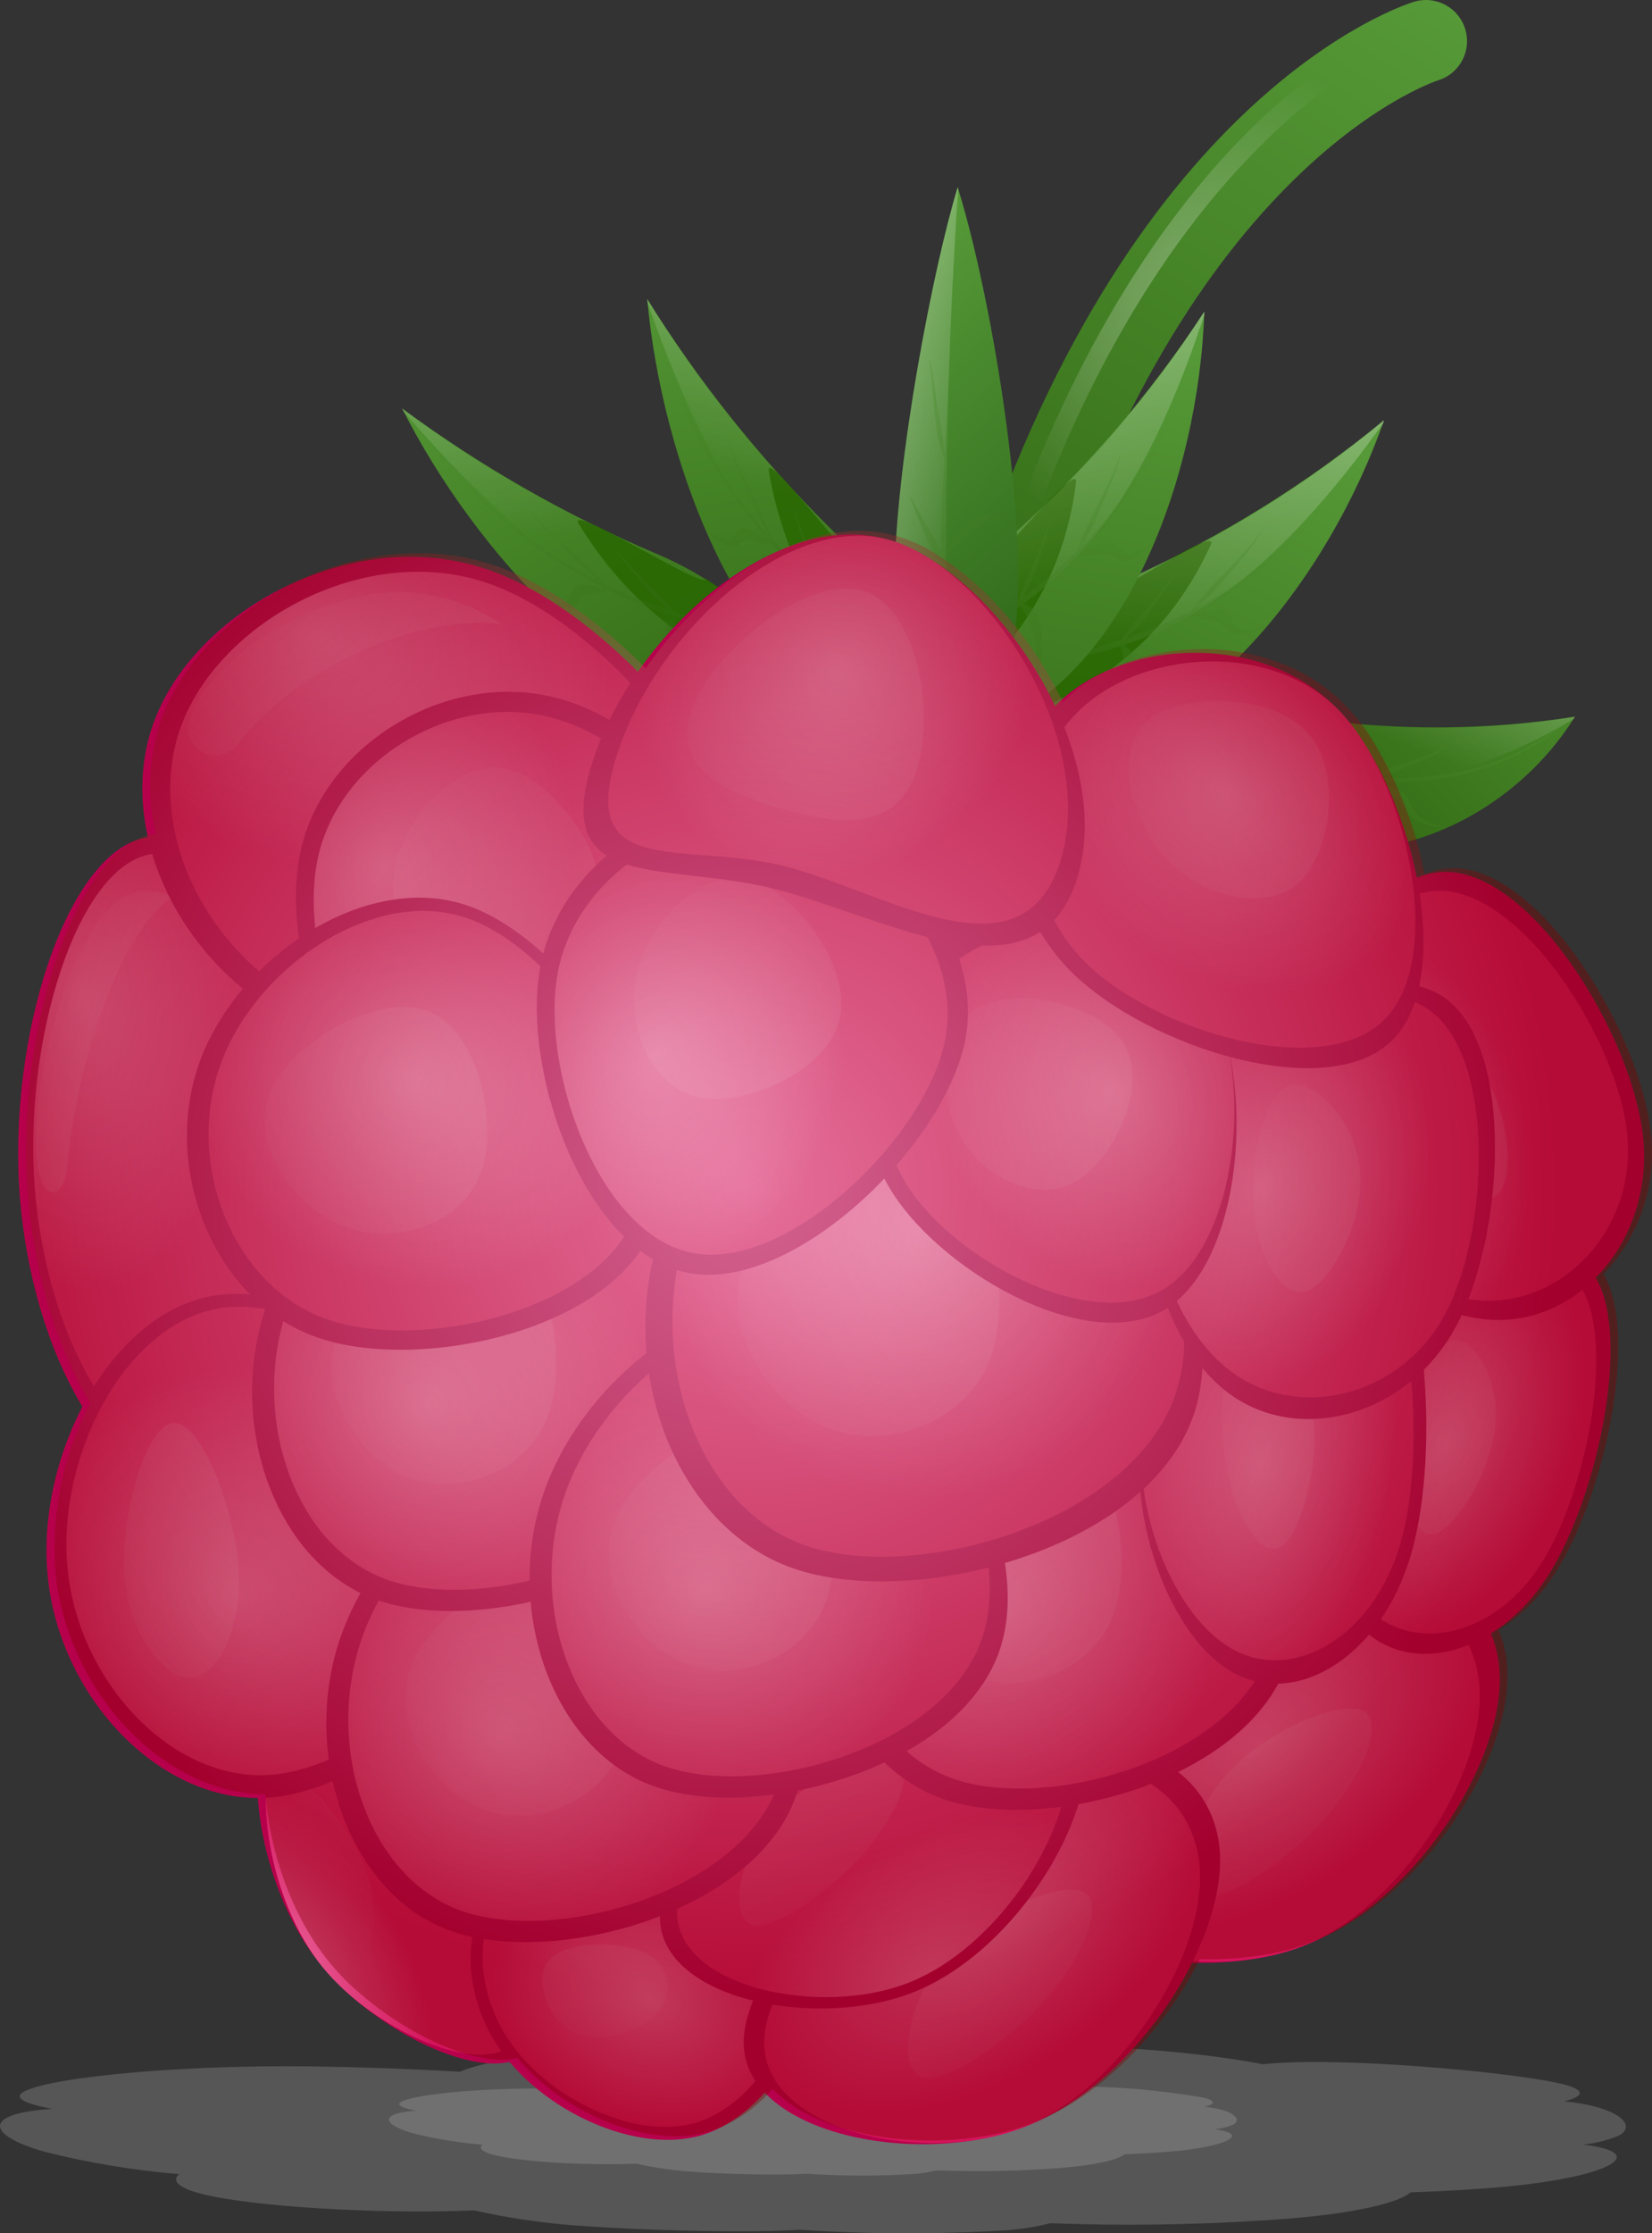 <?xml version="1.0" encoding="UTF-8"?>
<svg id="Layer_2" data-name="Layer 2" xmlns="http://www.w3.org/2000/svg" width="745.5" height="1007.44" xmlns:xlink="http://www.w3.org/1999/xlink" viewBox="0 0 745.5 1007.44">
  <rect x="0" y="0" width="745.5" height="1007.44" fill="#333333" stroke="none"/>
  <defs>
    <style>
      .cls-1 {
        fill: url(#linear-gradient-2);
      }

      .cls-2 {
        fill: url(#linear-gradient-28);
      }

      .cls-2, .cls-3, .cls-4, .cls-5, .cls-6, .cls-7, .cls-8, .cls-9, .cls-10, .cls-11, .cls-12, .cls-13, .cls-14, .cls-15, .cls-16, .cls-17, .cls-18, .cls-19, .cls-20, .cls-21, .cls-22, .cls-23, .cls-24, .cls-25, .cls-26, .cls-27, .cls-28, .cls-29, .cls-30, .cls-31, .cls-32, .cls-33, .cls-34, .cls-35, .cls-36, .cls-37, .cls-38, .cls-39, .cls-40 {
        isolation: isolate;
      }

      .cls-2, .cls-4, .cls-5, .cls-7, .cls-8, .cls-9, .cls-10, .cls-12, .cls-15, .cls-17, .cls-18, .cls-19, .cls-23, .cls-24, .cls-27, .cls-28, .cls-29, .cls-31, .cls-32, .cls-34, .cls-35, .cls-36, .cls-37 {
        opacity: .11;
      }

      .cls-41 {
        fill: url(#radial-gradient-7);
      }

      .cls-42 {
        fill: url(#radial-gradient-10);
      }

      .cls-3 {
        fill: url(#linear-gradient-18);
      }

      .cls-3, .cls-11, .cls-16, .cls-20, .cls-26, .cls-40 {
        opacity: .41;
      }

      .cls-4 {
        fill: url(#linear-gradient-21);
      }

      .cls-43 {
        fill: url(#linear-gradient-17);
      }

      .cls-5 {
        fill: url(#linear-gradient-42);
      }

      .cls-6 {
        fill: url(#radial-gradient-25);
        opacity: .39;
      }

      .cls-7 {
        fill: url(#linear-gradient-29);
      }

      .cls-8 {
        fill: url(#linear-gradient-30);
      }

      .cls-9 {
        fill: url(#linear-gradient-40);
      }

      .cls-10 {
        fill: url(#linear-gradient-39);
      }

      .cls-44 {
        fill: url(#radial-gradient-16);
      }

      .cls-45 {
        fill: url(#radial-gradient-20);
      }

      .cls-46 {
        fill: url(#linear-gradient-14);
      }

      .cls-47 {
        fill: url(#radial-gradient-21);
      }

      .cls-48 {
        fill: url(#radial-gradient-8);
      }

      .cls-49 {
        fill: url(#radial-gradient-5);
      }

      .cls-50 {
        fill: url(#radial-gradient-4);
      }

      .cls-11 {
        fill: url(#linear-gradient-6);
      }

      .cls-12 {
        fill: url(#linear-gradient-36);
      }

      .cls-13 {
        fill: url(#linear-gradient-10);
      }

      .cls-13, .cls-14, .cls-51, .cls-22, .cls-25, .cls-30, .cls-33, .cls-38 {
        opacity: .33;
      }

      .cls-14, .cls-21 {
        fill: #286600;
      }

      .cls-15 {
        fill: url(#linear-gradient-27);
      }

      .cls-52 {
        fill: url(#linear-gradient-11);
      }

      .cls-16 {
        fill: url(#linear-gradient-15);
      }

      .cls-53 {
        fill: url(#radial-gradient-22);
      }

      .cls-54 {
        fill: url(#radial-gradient-6);
      }

      .cls-55 {
        fill: url(#radial-gradient-19);
      }

      .cls-56 {
        fill: url(#radial-gradient-12);
      }

      .cls-17 {
        fill: url(#linear-gradient-38);
      }

      .cls-57 {
        fill: url(#radial-gradient);
      }

      .cls-18 {
        fill: url(#linear-gradient-25);
      }

      .cls-19 {
        fill: url(#linear-gradient-31);
      }

      .cls-58 {
        fill: url(#radial-gradient-13);
      }

      .cls-20 {
        fill: url(#linear-gradient-12);
      }

      .cls-21 {
        opacity: .84;
      }

      .cls-22 {
        fill: url(#linear-gradient-16);
      }

      .cls-23 {
        fill: url(#linear-gradient-20);
      }

      .cls-24 {
        fill: url(#linear-gradient-22);
      }

      .cls-25 {
        fill: url(#linear-gradient-13);
      }

      .cls-26 {
        fill: url(#linear-gradient-3);
      }

      .cls-59 {
        fill: url(#linear-gradient-5);
      }

      .cls-60 {
        fill: url(#radial-gradient-24);
      }

      .cls-61 {
        fill: url(#radial-gradient-15);
      }

      .cls-27 {
        fill: url(#linear-gradient-23);
      }

      .cls-28 {
        fill: url(#linear-gradient-41);
      }

      .cls-62 {
        fill: url(#radial-gradient-2);
      }

      .cls-29 {
        fill: url(#linear-gradient-33);
      }

      .cls-30 {
        fill: url(#linear-gradient-19);
      }

      .cls-63 {
        fill: url(#radial-gradient-3);
      }

      .cls-31 {
        fill: url(#linear-gradient-35);
      }

      .cls-32 {
        fill: url(#linear-gradient-34);
      }

      .cls-64 {
        fill: #b7004b;
      }

      .cls-65 {
        fill: url(#radial-gradient-17);
      }

      .cls-33 {
        fill: url(#linear-gradient-4);
      }

      .cls-34 {
        fill: url(#linear-gradient-24);
      }

      .cls-66 {
        fill: url(#radial-gradient-14);
      }

      .cls-35 {
        fill: url(#linear-gradient-32);
      }

      .cls-36 {
        fill: url(#linear-gradient-37);
      }

      .cls-67 {
        fill: url(#radial-gradient-23);
      }

      .cls-37 {
        fill: url(#linear-gradient-26);
      }

      .cls-68 {
        fill: none;
        stroke: url(#linear-gradient);
        stroke-linecap: round;
        stroke-linejoin: round;
        stroke-width: 37.07px;
      }

      .cls-69 {
        fill: url(#radial-gradient-11);
      }

      .cls-70 {
        fill: url(#radial-gradient-18);
      }

      .cls-38 {
        fill: url(#linear-gradient-7);
      }

      .cls-71 {
        fill: url(#radial-gradient-9);
      }

      .cls-39 {
        fill: #bababa;
        opacity: .26;
      }

      .cls-72 {
        fill: url(#linear-gradient-8);
      }

      .cls-40 {
        fill: url(#linear-gradient-9);
      }
    </style>
    <linearGradient id="linear-gradient" x1="1973.56" y1="1122.42" x2="2058.2" y2="1467" gradientTransform="translate(-1792.11 693.07) rotate(19.37) scale(1 -1)" gradientUnits="userSpaceOnUse">
      <stop offset="0" stop-color="#346c15"/>
      <stop offset="1" stop-color="#569938"/>
    </linearGradient>
    <linearGradient id="linear-gradient-2" x1="9199.77" y1="7939.17" x2="8998.51" y2="8162.58" gradientTransform="translate(-4449.17 -5248.63) rotate(103.63) scale(.46 -.78)" gradientUnits="userSpaceOnUse">
      <stop offset="0" stop-color="#346c15"/>
      <stop offset=".24" stop-color="#3c771d"/>
      <stop offset="1" stop-color="#569938"/>
    </linearGradient>
    <linearGradient id="linear-gradient-3" x1="9182.62" y1="7961.67" x2="8966.94" y2="8003.84" gradientTransform="translate(-4449.17 -5248.63) rotate(103.63) scale(.46 -.78)" gradientUnits="userSpaceOnUse">
      <stop offset="0" stop-color="#fff" stop-opacity="0"/>
      <stop offset="1" stop-color="#fff"/>
    </linearGradient>
    <linearGradient id="linear-gradient-4" x1="9232.69" y1="7902.25" x2="9079.18" y2="8072.65" gradientTransform="translate(-4449.17 -5248.63) rotate(103.63) scale(.46 -.78)" xlink:href="#linear-gradient"/>
    <linearGradient id="linear-gradient-5" x1="8944.12" y1="5687.38" x2="8720.69" y2="5935.4" gradientTransform="translate(-5631.83 -4105) rotate(85.61) scale(.55 -1)" xlink:href="#linear-gradient"/>
    <linearGradient id="linear-gradient-6" x1="8843.35" y1="5808.12" x2="8538.43" y2="5867.74" gradientTransform="translate(-5631.83 -4105) rotate(85.61) scale(.55 -1)" xlink:href="#linear-gradient-3"/>
    <linearGradient id="linear-gradient-7" x1="8891.53" y1="5742.72" x2="8719.03" y2="5934.21" gradientTransform="translate(-5631.83 -4105) rotate(85.61) scale(.55 -1)" xlink:href="#linear-gradient"/>
    <linearGradient id="linear-gradient-8" x1="8611.87" y1="4315.48" x2="8388.44" y2="4563.5" gradientTransform="translate(5259.8 -2187.37) rotate(106.37) scale(.51 .91) skewX(-15.92)" xlink:href="#linear-gradient"/>
    <linearGradient id="linear-gradient-9" x1="8509.8" y1="4437.86" x2="8204.88" y2="4497.48" gradientTransform="translate(5259.8 -2187.37) rotate(106.37) scale(.51 .91) skewX(-15.92)" xlink:href="#linear-gradient-3"/>
    <linearGradient id="linear-gradient-10" x1="8559.29" y1="4370.82" x2="8386.78" y2="4562.32" gradientTransform="translate(5259.8 -2187.37) rotate(106.37) scale(.51 .91) skewX(-15.92)" xlink:href="#linear-gradient"/>
    <linearGradient id="linear-gradient-11" x1="9835.17" y1="6334.58" x2="9611.75" y2="6582.6" gradientTransform="translate(5730.68 -4308.09) rotate(84.71) scale(.51 .91) skewX(-15.91)" xlink:href="#linear-gradient"/>
    <linearGradient id="linear-gradient-12" x1="9731.11" y1="6455.94" x2="9426.19" y2="6515.56" gradientTransform="translate(5730.68 -4308.09) rotate(84.71) scale(.51 .91) skewX(-15.91)" xlink:href="#linear-gradient-3"/>
    <linearGradient id="linear-gradient-13" x1="9782.59" y1="6389.93" x2="9610.09" y2="6581.42" gradientTransform="translate(5730.68 -4308.09) rotate(84.71) scale(.51 .91) skewX(-15.91)" xlink:href="#linear-gradient"/>
    <linearGradient id="linear-gradient-14" x1="8392.97" y1="4303.66" x2="8169.54" y2="4551.69" gradientTransform="translate(-5311.05 -2324.19) rotate(68.27) scale(.55 -1) skewX(-.01)" xlink:href="#linear-gradient"/>
    <linearGradient id="linear-gradient-15" x1="8290.3" y1="4424.98" x2="7985.37" y2="4484.6" gradientTransform="translate(-5311.05 -2324.19) rotate(68.27) scale(.55 -1) skewX(-.01)" xlink:href="#linear-gradient-3"/>
    <linearGradient id="linear-gradient-16" x1="8340.39" y1="4359.01" x2="8167.89" y2="4550.5" gradientTransform="translate(-5311.05 -2324.19) rotate(68.27) scale(.55 -1) skewX(-.01)" xlink:href="#linear-gradient"/>
    <linearGradient id="linear-gradient-17" x1="575.42" y1="819.34" x2="435.43" y2="974.75" gradientTransform="translate(-70.96 1114.52) rotate(.52) scale(1 -1)" gradientUnits="userSpaceOnUse">
      <stop offset="0" stop-color="#286015"/>
      <stop offset="1" stop-color="#569938"/>
    </linearGradient>
    <linearGradient id="linear-gradient-18" x1="508.76" y1="912.34" x2="440.85" y2="925.62" gradientTransform="translate(-70.96 1114.52) rotate(.52) scale(1 -1)" xlink:href="#linear-gradient-3"/>
    <linearGradient id="linear-gradient-19" x1="552.48" y1="846.43" x2="434.41" y2="977.49" gradientTransform="translate(-70.96 1114.52) rotate(.52) scale(1 -1)" xlink:href="#linear-gradient"/>
    <radialGradient id="radial-gradient" cx="2021.79" cy="1297.32" fx="2021.79" fy="1297.32" r="116.21" gradientTransform="translate(-1792.11 693.07) rotate(19.37) scale(1 -1)" gradientUnits="userSpaceOnUse">
      <stop offset="0" stop-color="#fff"/>
      <stop offset="1" stop-color="#fff" stop-opacity="0"/>
    </radialGradient>
    <radialGradient id="radial-gradient-2" cx="-434.97" cy="854.32" fx="-434.97" fy="854.32" r="125.09" gradientTransform="translate(351.63 1333.17) rotate(-2.85) scale(.62 -1.05)" gradientUnits="userSpaceOnUse">
      <stop offset="0" stop-color="#e85b94"/>
      <stop offset="1" stop-color="#d4145a"/>
    </radialGradient>
    <linearGradient id="linear-gradient-20" x1="-1600.76" y1="937" x2="-1656.47" y2="990.81" gradientTransform="translate(1904.91 796.42) rotate(-20.6) scale(1 -1)" gradientUnits="userSpaceOnUse">
      <stop offset="0" stop-color="#fff"/>
      <stop offset="1" stop-color="#fff" stop-opacity="0"/>
    </linearGradient>
    <radialGradient id="radial-gradient-3" cx="2398.49" cy="10809.44" fx="2398.49" fy="10809.44" r="76.26" gradientTransform="translate(1806.42 -7678.97) rotate(50.85) scale(1.18 .62) skewX(12.18)" xlink:href="#radial-gradient-2"/>
    <linearGradient id="linear-gradient-21" x1="-589.78" y1="10670.35" x2="-678.39" y2="10755.94" gradientTransform="translate(-345.68 -9375.28) rotate(5.61) scale(.52 .94) skewX(18.09)" xlink:href="#linear-gradient-20"/>
    <radialGradient id="radial-gradient-4" cx="-3974.04" cy="-2209.45" fx="-3974.04" fy="-2209.45" r="95.41" gradientTransform="translate(2053.2 -1156.94) rotate(-17.45) scale(.68 -.65) skewX(-15.13)" xlink:href="#radial-gradient-2"/>
    <linearGradient id="linear-gradient-22" x1="-2644.23" y1="9496.91" x2="-2712.74" y2="9563.08" gradientTransform="translate(3706.14 -8390.54) rotate(-144.01) scale(1 -1)" xlink:href="#linear-gradient-20"/>
    <radialGradient id="radial-gradient-5" cx="137.82" cy="11372.88" fx="137.82" fy="11372.88" r="88.35" gradientTransform="translate(443.46 -9068.92) rotate(158.46) scale(1.24 -.81) skewX(13.29)" xlink:href="#radial-gradient-2"/>
    <linearGradient id="linear-gradient-23" x1="-4079.18" y1="9531.32" x2="-4192.47" y2="9640.75" gradientTransform="translate(3150.11 -8764.06) rotate(-150.26) scale(.61 -1)" xlink:href="#linear-gradient-20"/>
    <radialGradient id="radial-gradient-6" cx="248.17" cy="11409.43" fx="248.17" fy="11409.43" r="88.35" gradientTransform="translate(443.46 -9068.92) rotate(158.46) scale(1.24 -.81) skewX(13.29)" xlink:href="#radial-gradient-2"/>
    <linearGradient id="linear-gradient-24" x1="-3965.64" y1="9664.93" x2="-4078.93" y2="9774.37" gradientTransform="translate(3150.11 -8764.06) rotate(-150.26) scale(.61 -1)" xlink:href="#linear-gradient-20"/>
    <radialGradient id="radial-gradient-7" cx="-335.66" cy="739.48" fx="-335.66" fy="739.48" r="95.41" gradientTransform="translate(549.42 1469.11) rotate(-5.93) scale(1.08 -1.07)" xlink:href="#radial-gradient-2"/>
    <linearGradient id="linear-gradient-25" x1="-4485.67" y1="6265.3" x2="-4655.6" y2="6429.45" gradientTransform="translate(2969.7 -4090.05) rotate(-94.06) scale(1 -.51)" xlink:href="#linear-gradient-20"/>
    <radialGradient id="radial-gradient-8" cx="262.46" cy="11541.25" fx="262.46" fy="11541.25" r="79.13" gradientTransform="translate(478.23 -8911.18) rotate(158.77) scale(1.24 -.79) skewX(12.91)" xlink:href="#radial-gradient-2"/>
    <linearGradient id="linear-gradient-26" x1="-3804.61" y1="9655.16" x2="-3906.08" y2="9753.18" gradientTransform="translate(3150.11 -8764.06) rotate(-150.26) scale(.61 -1)" xlink:href="#linear-gradient-20"/>
    <radialGradient id="radial-gradient-9" cx="1809.63" cy="920.21" fx="1809.63" fy="920.21" r="95.41" gradientTransform="translate(-1943.99 1062.88) rotate(19.37) scale(1.08 -1.07)" xlink:href="#radial-gradient-2"/>
    <linearGradient id="linear-gradient-27" x1="-4216.64" y1="3475.94" x2="-4386.57" y2="3640.09" gradientTransform="translate(5117.84 -1958.57) rotate(-68.77) scale(1 -1)" xlink:href="#linear-gradient-20"/>
    <radialGradient id="radial-gradient-10" cx="1984.84" cy="1041.02" fx="1984.84" fy="1041.02" r="95.41" gradientTransform="translate(-1943.99 1062.88) rotate(19.37) scale(1.08 -1.07)" xlink:href="#radial-gradient-2"/>
    <linearGradient id="linear-gradient-28" x1="-4080.71" y1="3290.96" x2="-4250.65" y2="3455.1" gradientTransform="translate(5117.84 -1958.57) rotate(-68.77) scale(1 -1)" xlink:href="#linear-gradient-20"/>
    <radialGradient id="radial-gradient-11" cx="1734.55" cy="1041.02" fx="1734.55" fy="1041.02" r="95.41" gradientTransform="translate(-1943.99 1062.88) rotate(19.37) scale(1.08 -1.07)" xlink:href="#radial-gradient-2"/>
    <linearGradient id="linear-gradient-29" x1="-4089.53" y1="3561.27" x2="-4259.47" y2="3725.42" gradientTransform="translate(5117.84 -1958.57) rotate(-68.77) scale(1 -1)" xlink:href="#linear-gradient-20"/>
    <radialGradient id="radial-gradient-12" cx="1869.7" cy="1005.79" fx="1869.7" fy="1005.79" r="95.41" gradientTransform="translate(-1943.99 1062.88) rotate(19.37) scale(1.08 -1.07)" xlink:href="#radial-gradient-2"/>
    <linearGradient id="linear-gradient-30" x1="-4122.62" y1="3414.06" x2="-4292.55" y2="3578.21" gradientTransform="translate(5117.84 -1958.57) rotate(-68.77) scale(1 -1)" xlink:href="#linear-gradient-20"/>
    <radialGradient id="radial-gradient-13" cx="-2418.83" cy="1511.55" fx="-2418.83" fy="1511.55" r="76.26" gradientTransform="translate(2998.24 -909.61) rotate(-57.37) scale(1.19 -.75) skewX(9.42)" xlink:href="#radial-gradient-2"/>
    <linearGradient id="linear-gradient-31" x1="-248.18" y1="355.54" x2="-336.78" y2="441.13" gradientTransform="translate(894.57 1016.63) rotate(-9.21) scale(.61 -1)" xlink:href="#linear-gradient-20"/>
    <radialGradient id="radial-gradient-14" cx="-2885.23" cy="3440.27" fx="-2885.23" fy="3440.27" r="76.26" gradientTransform="translate(4113.26 -1592.56) rotate(-74.01) scale(1.35 -.81) skewX(9.2)" xlink:href="#radial-gradient-2"/>
    <linearGradient id="linear-gradient-32" x1="-2685.34" y1="724.38" x2="-2780.25" y2="816.06" gradientTransform="translate(2405.74 615.31) rotate(-26.03) scale(.61 -1)" xlink:href="#linear-gradient-20"/>
    <radialGradient id="radial-gradient-15" cx="1254.62" cy="1229" fx="1254.62" fy="1229" r="95.41" gradientTransform="translate(-1966.29 913.69) rotate(19.37) scale(1.42 -1.05)" xlink:href="#radial-gradient-2"/>
    <linearGradient id="linear-gradient-33" x1="348.9" y1="707.94" x2="230.87" y2="821.95" gradientTransform="translate(-156.02 1063.66) rotate(1.62) scale(1 -1)" xlink:href="#linear-gradient-20"/>
    <radialGradient id="radial-gradient-16" cx="2037.38" cy="862.36" fx="2037.38" fy="862.36" r="120.42" gradientTransform="translate(-1792.11 693.07) rotate(19.37) scale(1 -1)" xlink:href="#radial-gradient-2"/>
    <linearGradient id="linear-gradient-34" x1="-3978.75" y1="3379.44" x2="-4174.81" y2="3568.82" gradientTransform="translate(5117.84 -1958.57) rotate(-68.77) scale(1 -1)" xlink:href="#linear-gradient-20"/>
    <radialGradient id="radial-gradient-17" cx="6839.51" cy="6828.78" fx="6839.51" fy="6828.78" r="144.53" gradientTransform="translate(-2846.57 -5084.47) rotate(101.24) scale(.71 -.59) skewX(-.87)" xlink:href="#radial-gradient-2"/>
    <linearGradient id="linear-gradient-35" x1="1502.34" y1="672.71" x2="1351.43" y2="818.48" gradientTransform="translate(-1328.72 826.95) rotate(12.35) scale(1 -1)" xlink:href="#linear-gradient-20"/>
    <radialGradient id="radial-gradient-18" cx="1684.5" cy="724.42" fx="1684.5" fy="724.42" r="95.41" gradientTransform="translate(-1762.66 546.81) rotate(19.37) scale(1.08 -.97)" xlink:href="#radial-gradient-2"/>
    <linearGradient id="linear-gradient-36" x1="-4004.58" y1="3633.82" x2="-4165.7" y2="3789.45" gradientTransform="translate(5117.84 -1958.57) rotate(-68.77) scale(1 -1)" xlink:href="#linear-gradient-20"/>
    <radialGradient id="radial-gradient-19" cx="-4605.65" cy="5668.7" fx="-4605.65" fy="5668.7" r="97.34" gradientTransform="translate(4414.1 -3923.78) rotate(-96.15) scale(.99 -.75) skewX(5.64)" xlink:href="#radial-gradient-2"/>
    <linearGradient id="linear-gradient-37" x1="-5248.45" y1="1982.3" x2="-5361.12" y2="2091.13" gradientTransform="translate(4271.64 -707) rotate(-50.75) scale(.61 -1)" xlink:href="#linear-gradient-20"/>
    <radialGradient id="radial-gradient-20" cx="-3526.36" cy="1968.32" fx="-3526.36" fy="1968.32" r="97.34" gradientTransform="translate(3447.76 -1649.85) rotate(-61.32) scale(.99 -.75) skewX(5.65)" xlink:href="#radial-gradient-2"/>
    <linearGradient id="linear-gradient-38" x1="-1204.58" y1="548.3" x2="-1317.25" y2="657.14" gradientTransform="translate(1493.7 909.35) rotate(-15.92) scale(.61 -1)" xlink:href="#linear-gradient-20"/>
    <radialGradient id="radial-gradient-21" cx="7071.1" cy="1286.21" fx="7071.1" fy="1286.21" r="144.53" gradientTransform="translate(-2314.25 -3017.5) rotate(60.14) scale(.63 -.54) skewX(-.64)" xlink:href="#radial-gradient-2"/>
    <linearGradient id="linear-gradient-39" x1="-1610.98" y1="966.18" x2="-1746.73" y2="1097.31" gradientTransform="translate(2440.9 596.74) rotate(-28.61) scale(1 -1)" xlink:href="#linear-gradient-20"/>
    <radialGradient id="radial-gradient-22" cx="6926.39" cy="7060.71" fx="6926.39" fy="7060.71" r="144.53" gradientTransform="translate(-2846.57 -5084.47) rotate(101.24) scale(.71 -.59) skewX(-.87)" xlink:href="#radial-gradient-2"/>
    <linearGradient id="linear-gradient-40" x1="1619.13" y1="647.43" x2="1468.22" y2="793.2" gradientTransform="translate(-1328.72 826.95) rotate(12.35) scale(1 -1)" xlink:href="#linear-gradient-20"/>
    <radialGradient id="radial-gradient-23" cx="5313.37" cy="-386.69" fx="5313.37" fy="-386.69" r="144.53" gradientTransform="translate(-1931.6 -2417.97) rotate(44.96) scale(.7 -.54)" xlink:href="#radial-gradient-2"/>
    <linearGradient id="linear-gradient-41" x1="-2470.26" y1="1673.91" x2="-2616.02" y2="1814.7" gradientTransform="translate(3609.28 -107.07) rotate(-43.17) scale(1 -1)" xlink:href="#linear-gradient-20"/>
    <radialGradient id="radial-gradient-24" cx="2154.23" cy="282.69" fx="2154.23" fy="282.69" r="109.35" gradientTransform="translate(-1393.97 131.06) rotate(13.49) scale(.81 -.87) skewX(4.45)" xlink:href="#radial-gradient-2"/>
    <linearGradient id="linear-gradient-42" x1="-3858.17" y1="3783.63" x2="-4037.22" y2="3956.58" gradientTransform="translate(5258.49 -2267.18) rotate(-72.36) scale(1 -1)" xlink:href="#linear-gradient-20"/>
    <radialGradient id="radial-gradient-25" cx="1957.25" cy="854.12" fx="1957.25" fy="854.12" r="363.87" gradientTransform="translate(-1792.11 693.07) rotate(19.37) scale(1 -1)" gradientUnits="userSpaceOnUse">
      <stop offset="0" stop-color="#fff"/>
      <stop offset="1" stop-color="#840000"/>
    </radialGradient>
  </defs>
  <g id="Layer_1-2" data-name="Layer 1">
    <path class="cls-39" d="M705.85,947.93c9.22-2.28,9.96-5.17-1.01-7.85-19.68-4.81-85.83-11.12-122.86-9.71-4.43,.17-8.47,.45-12.13,.82-10.65-2.11-25.01-4.1-40.07-5.53-6.22-.61-12.6-1.11-18.88-1.46-.22-.01-.44-.02-.66-.03-.23-.01-.46-.03-.68-.04-43.43-2.43-100.97,.38-118.92,4.75-.15,.04-.28,.08-.43,.11-21.19-2.5-48.8-4.4-73.72-5.09-8.31-.25-16.3-.34-23.57-.26-.25,0-.5,0-.75,.01-.26,0-.54,0-.8,0-38.04,.46-70.93,5.43-83.9,10.91-26.7-1.51-55.13-2.46-78.57-2.46-64.44,0-120.01,7.16-120.01,13.55,0,1.99,5.39,3.94,14.74,5.69-31.73,1.94-30.09,11.75-3.52,19.34,19.95,5.02,40.28,8.4,60.79,10.08-3.74,3.04-.2,6.37,10.86,9.1,22.8,5.63,78.85,9.05,122.33,7.27,17.04,3.84,34.38,6.25,51.83,7.2,.19,.01,.39,.03,.58,.04,.18,.01,.36,.03,.54,.04,5.26,.38,11.12,.7,17.28,.98,27.76,1.28,61.09,1.59,76.46,.46,31.05,2.06,62.21,2.14,93.27,.24,6.72-.47,13.38-1.53,19.91-3.18,31.96,1.23,63.95,.81,95.87-1.26,7.13-.43,13.72-.94,19.39-1.52,.2-.02,.38-.04,.58-.06,.21-.02,.43-.04,.63-.06,25.46-2.58,41.74-7,46.06-11.01,8.76-.32,17.33-.74,25.3-1.24,7.13-.43,13.72-.94,19.39-1.52,.2-.02,.38-.04,.58-.06,.21-.02,.43-.04,.63-.06,39.25-3.97,56.72-12.34,42.09-16.77-3.28-.9-6.63-1.54-10.01-1.91,5.37-.56,10.64-1.86,15.65-3.86,9.33-4.62,.31-13.24-24.25-15.65Z"/>
    <path class="cls-39" d="M543.63,950.36c4.81-1.19,5.2-2.69-.53-4.09-21.15-3.67-42.6-5.37-64.07-5.06-2.31,.09-4.42,.24-6.33,.43-5.56-1.1-13.04-2.14-20.9-2.89-3.25-.32-6.57-.58-9.84-.76l-.34-.02-.36-.02c-22.65-1.27-52.66,.2-62.01,2.48-.08,.02-.15,.04-.23,.06-11.05-1.31-25.45-2.3-38.44-2.65-4.33-.13-8.5-.18-12.29-.13h-.39c-.14,0-.28,0-.42,0-19.84,.24-36.99,2.83-43.75,5.69-13.92-.79-28.75-1.28-40.97-1.28-33.6,0-62.58,3.73-62.58,7.07,0,1.04,2.81,2.06,7.69,2.97-16.54,1.01-15.69,6.12-1.84,10.08,10.4,2.62,21.01,4.38,31.7,5.26-1.95,1.58-.11,3.32,5.66,4.75,11.89,2.94,41.12,4.72,63.79,3.79,8.89,2,17.93,3.26,27.03,3.75l.3,.02,.28,.02c2.74,.2,5.8,.37,9.01,.51,14.47,.67,31.86,.83,39.87,.24,16.19,1.07,32.44,1.11,48.64,.13,3.5-.25,6.98-.8,10.38-1.66,16.66,.64,33.35,.42,49.99-.66,3.72-.23,7.15-.49,10.11-.79l.3-.03,.33-.03c13.28-1.34,21.77-3.65,24.02-5.74,4.57-.17,9.04-.39,13.19-.65,3.72-.23,7.15-.49,10.11-.79l.3-.03,.33-.03c20.47-2.07,29.58-6.44,21.95-8.74-1.71-.47-3.46-.8-5.22-1,2.8-.29,5.55-.97,8.16-2.01,4.86-2.41,.16-6.91-12.65-8.16Z"/>
    <path class="cls-68" d="M643.49,18.54s-120.24,36.2-188.84,256.17"/>
    <path class="cls-1" d="M550.4,371.08c-19-9.06-30.18-29.31-12.99-39.4,14.62-8.59,35.2-9.82,54.14-7.44,39.56,5.47,79.7,5.15,119.17-.94-28.47,45.89-92.5,80.12-160.32,47.78Z"/>
    <path class="cls-14" d="M560.7,344.38c7.08-6.33,3.21-16.04,4.03-21.53-9.69,.69-19.07,3.72-27.33,8.83-7.96,4.41-14.57,8.2-10.38,17.7,9.19,.15,26.6,1.32,33.68-5Z"/>
    <path class="cls-26" d="M604.11,350.9c40.16,5.21,74.6-7.9,106.12-26.59,.16-.34,.33-.69,.49-1.02-39.44,6.44-79.64,6.76-119.17,.94-24.11-3.28-41.88-.41-51.73,6.12,19.83,11.11,41.7,18.1,64.29,20.54Z"/>
    <path class="cls-33" d="M585.1,370.95c2.09-2.25,3.79-4.84,5.01-7.65,1.33-2.58,1.74-5.53,1.17-8.37-.81-2.76-2.34-5.25-4.44-7.22,10.06,2.31,20.28,3.84,30.58,4.57,.32,.02,.63,.05,.95,.07,2.31,2.08,4.85,3.89,7.58,5.39,1.46,.86,2.88,1.69,4.09,2.54,1.11,.8,2.03,1.85,2.67,3.06,.63,1.28,1.41,2.48,2.33,3.58,1.16,1.26,2.53,2.31,4.04,3.11,4.13,2.06,8.67,3.17,13.28,3.27l.3-.28c-4.02-.43-7.89-1.79-11.3-3.98-1.22-.83-2.28-1.88-3.13-3.09-.68-1.12-1.21-2.32-1.59-3.58-.45-1.41-1.23-2.7-2.27-3.75-1.38-1.21-2.97-2.15-4.68-2.8-2.94-1.21-6-2.31-9.24-3.35,13.88,.87,27.82-.34,41.35-3.58,16.2-3.99,31.28-11.6,44.12-22.25l-.09-.28c-12.82,10.19-27.76,17.4-43.71,21.1-13.88,3.15-28.16,4.2-42.35,3.1,2.84-.41,5.65-1.04,8.4-1.87,2.83-.93,5.6-2.03,8.3-3.3,2.74-1.17,5.56-2.41,8.3-3.7,2.85-1.15,5.47-2.81,7.71-4.91l-.3-.09c-2.44,1.73-5.14,3.06-8,3.94-2.9,1.06-5.89,2.14-8.84,3.15-2.94,1.01-6.06,1.84-8.82,2.98-2.68,1.04-5.28,2.28-7.77,3.73l-.24-.02c-10.14-.83-20.2-2.37-30.13-4.61,1.66-.39,3.3-.87,4.91-1.45,2.33-.93,4.56-2.07,6.67-3.41,2.14-1.22,4.25-2.53,6.3-3.91,2.03-1.35,4-2.82,5.88-4.38l-.28-.12c-2.32,1.34-4.67,2.64-7.02,3.83-2.34,1.19-4.76,2.35-7.18,3.4s-5.13,1.91-7.29,2.99c-1.55,.74-3.05,1.57-4.49,2.5-2.77-.63-5.52-1.3-8.28-1.99-13.09-3.36-25.97-7.5-38.57-12.41v.17c2.99,1.43,6.03,2.71,9.09,4.02,3.07,1.25,6.19,2.49,9.29,3.65,6.22,2.32,12.62,4.44,19.12,6.3,2.96,.85,5.96,1.63,8.99,2.35,1.4,4.95,1.67,10.16,.78,15.23-.81,2.72-2.03,5.31-3.63,7.66-1.72,2.53-3.59,4.94-5.6,7.24l.5,.17c2.72-2.01,5.24-4.27,7.53-6.75Z"/>
    <path class="cls-59" d="M473.4,339.66c-18.83,.59-30.84-16.49-14.95-38.39,13.5-17.65,31.25-31.6,51.6-40.54,41.15-18.6,79.66-42.54,114.54-71.21-24.52,70.37-83.95,148.02-151.18,150.14Z"/>
    <path class="cls-21" d="M546.33,245.89c5.22-11.42-58.99,33.8-58.54,26.9-10.01,7.28-18.71,16.2-25.73,26.4-7.38,9.83-13.5,18.15-8.88,26.79,8.85-5.24,63.8-15.93,93.15-80.08Z"/>
    <path class="cls-11" d="M523.79,284.5c38.95-17.54,71.25-53.12,100.39-93.49,.13-.49,.28-1,.41-1.48-34.67,28.96-73.23,52.93-114.54,71.21-23.39,10.35-40.3,24.15-49.36,37.59,20.33,2.01,42.3-4.45,63.11-13.82Z"/>
    <path class="cls-38" d="M506.75,319.1c1.85-3.8,3.31-7.79,4.34-11.89,1.1-3.38,1.3-6.99,.6-10.47-.75-2.48-2.44-4.58-4.71-5.83,10.23-3.39,20.16-7.62,29.69-12.65,.31-.16,.61-.32,.92-.48,2.4,1.08,4.99,1.7,7.62,1.84,1.37,.1,2.74,.29,4.09,.56,1.14,.3,2.12,1.01,2.76,2,.65,1.08,1.48,2.03,2.46,2.81,1.21,.79,2.63,1.23,4.08,1.26,4.6-.16,9.08-1.54,12.97-3.99l.27-.5c-3.41,1.8-7.29,2.5-11.11,2-1.22-.26-2.33-.87-3.2-1.76-.76-.98-1.35-2.08-1.75-3.25-.42-1.27-1.28-2.35-2.42-3.04-1.48-.61-3.1-.78-4.68-.51-3.06,.35-6.09,.86-9.1,1.52,14.32-7.81,27.61-17.38,39.54-28.51,16.15-15.22,29.97-32.73,41.04-51.96l-.11-.28c-11.06,18.68-24.78,35.64-40.72,50.37-12.24,11.21-25.86,20.8-40.53,28.54,2.79-2.22,5.45-4.61,7.96-7.13,2.75-2.7,5.2-5.75,7.78-8.74,2.56-2.98,5.2-6.08,7.75-9.2,2.76-3.14,5.14-6.59,7.11-10.27l-.3,.07c-2.15,3.35-4.65,6.47-7.45,9.31-2.72,2.95-5.53,5.96-8.3,8.88-2.76,2.91-5.71,5.71-8.3,8.67-2.56,2.85-4.98,5.83-7.24,8.93l-.23,.12c-9.43,4.83-19.21,8.96-29.26,12.34,1.65-1.49,3.18-3.03,4.63-4.58,2.23-2.51,4.3-5.15,6.2-7.91,1.99-2.69,3.93-5.46,5.82-8.27,2.25-3.38,3.33-5.1,5.38-8.57l-.28,.02c-2.15,2.93-4.33,5.83-6.51,8.6-2.17,2.76-4.43,5.54-6.69,8.2-2.26,2.65-4.82,5.25-6.82,7.78-1.48,1.87-2.94,3.73-4.16,5.56-2.7,.9-5.39,1.73-8.09,2.54-12.39,3.7-25.05,6.43-37.86,8.19v.2c2.98-.09,5.98-.39,9.01-.66,3.03-.34,6.11-.73,9.16-1.2,6.32-.98,12.59-2.28,18.78-3.89,2.9-.75,5.83-1.59,8.79-2.54,.88,2.5,1.43,5.11,1.64,7.75,.39,3.18,.41,6.4,.07,9.58-.64,3.78-1.65,7.5-3.01,11.08-1.39,3.82-3.15,7.8-4.94,11.75l.49-.09c2.5-3.97,4.78-8.08,6.82-12.31Z"/>
    <path class="cls-72" d="M389.85,323.45c15.81,6.69,29.39-5.24,20.33-30.74-7.71-20.52-19.84-39.1-35.51-54.43-31.46-31.14-59.18-65.85-82.6-103.41,6.64,73.28,41.35,164.69,97.79,188.58Z"/>
    <path class="cls-21" d="M346.95,212.68c-2.13-12.3,43.12,50.59,44.12,44.04,7.05,10.1,12.6,21.18,16.47,32.88,4.27,11.53,7.79,21.24,2.15,27.75-6.43-7.74-50.76-35.58-62.74-104.67Z"/>
    <path class="cls-40" d="M358.28,255.85c-29.42-28.97-49.61-72.51-66.17-119.46-.02-.5-.04-1.02-.05-1.51,23.17,37.74,50.92,72.47,82.6,103.41,17.71,17.23,29.24,35.55,34.22,50.96-17.6-4.76-34.88-17.92-50.6-33.4Z"/>
    <path class="cls-13" d="M365.76,293.51c-.8-4.1-1.23-8.27-1.29-12.45-.27-3.38,.27-6.78,1.59-9.91,1.05-2,2.94-3.42,5.16-3.87-8.06-6.56-15.6-13.72-22.57-21.42-.23-.25-.45-.49-.68-.74-2.3,.21-4.62-.05-6.81-.78-1.17-.35-2.37-.62-3.57-.81-1.01-.1-2.01,.25-2.73,.96-.75,.78-1.65,1.39-2.65,1.81-1.22,.34-2.52,.28-3.7-.16-4-1.75-7.5-4.48-10.17-7.93l-.13-.56c2.37,2.7,5.51,4.61,9,5.48,1.06,.17,2.14-.04,3.06-.59,.86-.68,1.58-1.5,2.13-2.44,.57-1.01,1.53-1.74,2.66-2.03,1.43-.07,2.84,.3,4.06,1.05,2.54,1.33,5,2.79,7.39,4.37-10.65-12.06-19.95-25.25-27.73-39.34-10.63-19.44-18.79-40.12-24.3-61.58l.15-.22c5.61,20.93,13.79,41.08,24.35,60.01,8.01,14.26,17.59,27.57,28.56,39.7-1.97-3.01-3.67-6.09-5.3-9.21-1.78-3.4-3.25-7.03-4.82-10.64-1.57-3.6-3.18-7.34-4.71-11.06-1.7-3.81-3.03-7.78-3.95-11.85l.24,.16c1.15,3.81,2.63,7.52,4.44,11.07,1.71,3.62,3.48,7.33,5.24,10.94,1.75,3.6,3.68,7.16,5.28,10.75,1.59,3.57,3.14,7.15,4.33,10.64l.17,.19c6.94,7.49,14.38,14.51,22.27,20.99-1.1-1.92-2.08-3.84-3-5.76-1.38-3.06-2.6-6.18-3.66-9.36-1.14-3.14-2.23-6.35-3.26-9.57-1.22-3.87-1.79-5.81-2.83-9.71l.23,.11c1.23,3.42,2.49,6.82,3.78,10.1,1.29,3.27,2.64,6.59,4.02,9.79,1.38,3.19,3.02,6.44,4.21,9.44,.88,2.22,1.74,4.41,2.4,6.52,2.11,1.71,4.21,3.36,6.33,4.99,9.62,7.39,19.77,14.06,30.38,19.94l-.04,.19c-2.49-1.06-4.98-2.31-7.48-3.54-2.5-1.31-5.02-2.67-7.51-4.1-4.99-2.87-10.05-6.12-15.1-9.73-2.3-1.65-4.61-3.38-6.93-5.22-1.26,2.08-2.25,4.32-2.94,6.66-.98,2.88-1.64,5.85-1.98,8.87-.21,3.76-.1,7.53,.33,11.27,.41,3.99,1.1,8.26,1.82,12.51l-.39-.24c-1.34-4.65-2.49-9.27-3.31-13.65Z"/>
    <path class="cls-52" d="M341.93,323.44c17.16,.39,25.38-15.72,7.55-36.07-14.74-16.23-32.87-29.02-53.09-37.49-40.73-17.34-79.3-39.36-114.93-65.63,33.21,65.65,99.21,137.81,160.47,139.18Z"/>
    <path class="cls-21" d="M261.18,236.32c-6.52-10.64,58.75,31.11,57.26,24.65,10.28,6.79,19.53,15.03,27.44,24.48,8.22,9.14,15.07,16.87,12.23,25-8.84-4.82-60.31-14.33-96.93-74.12Z"/>
    <path class="cls-20" d="M287.64,272.25c-38.04-16.07-72.87-49.08-105.59-86.61-.2-.46-.41-.93-.6-1.39,35.46,26.52,74.07,48.57,114.93,65.63,22.81,9.48,40.29,22.25,50.61,34.74-18.12,2.07-39.03-3.78-59.35-12.37Z"/>
    <path class="cls-25" d="M308.48,304.49c-2.26-3.52-4.2-7.23-5.8-11.09-1.5-3.04-2.25-6.4-2.18-9.8,.24-2.24,1.47-4.26,3.36-5.5-9.91-3.12-19.56-6.99-28.88-11.58-.3-.15-.6-.29-.91-.44-2.06,1.05-4.31,1.66-6.62,1.79-1.22,.11-2.43,.3-3.62,.56-.98,.28-1.78,.97-2.18,1.9-.41,1-1.02,1.9-1.79,2.66-1.01,.77-2.23,1.19-3.5,1.22-4.36-.15-8.62-1.4-12.38-3.62l-.33-.47c3.2,1.64,6.82,2.25,10.38,1.77,1.04-.24,1.97-.83,2.63-1.68,.55-.94,.91-1.98,1.08-3.06,.16-1.15,.78-2.19,1.72-2.87,1.3-.59,2.75-.77,4.16-.52,2.85,.3,5.68,.75,8.48,1.34-14.35-7.28-27.86-16.1-40.29-26.33-17.05-14.14-32.27-30.36-45.31-48.27l.05-.26c12.94,17.38,27.98,33.1,44.77,46.78,12.7,10.3,26.52,19.13,41.19,26.35-2.94-2.07-5.66-4.31-8.33-6.6-2.91-2.51-5.61-5.34-8.41-8.11-2.79-2.77-5.66-5.65-8.46-8.54-2.99-2.91-5.68-6.11-8.05-9.55l.28,.06c2.47,3.12,5.22,6.01,8.21,8.65,2.93,2.73,5.94,5.53,8.91,8.24,2.96,2.7,6.07,5.3,8.88,8.04,2.8,2.74,5.56,5.49,7.96,8.29l.23,.11c9.21,4.4,18.72,8.18,28.45,11.29-1.73-1.38-3.35-2.8-4.92-4.25-2.41-2.33-4.7-4.78-6.86-7.35-2.22-2.5-4.41-5.08-6.57-7.69-2.56-3.14-3.81-4.74-6.21-7.98l.25,.02c2.41,2.73,4.83,5.42,7.24,7.99,2.4,2.57,4.88,5.15,7.35,7.61s5.18,4.87,7.4,7.22c1.63,1.74,3.24,3.46,4.64,5.17,2.59,.82,5.16,1.57,7.73,2.31,11.67,3.32,23.56,5.77,35.59,7.33l.03,.19c-2.71-.06-5.48-.31-8.26-.53-2.8-.29-5.65-.63-8.49-1.04-5.7-.83-11.6-1.98-17.63-3.47-2.75-.68-5.53-1.44-8.37-2.3-.41,2.4-.5,4.85-.27,7.27,.16,3.03,.64,6.04,1.44,8.97,1.19,3.57,2.68,7.03,4.46,10.35,1.85,3.56,4.07,7.27,6.31,10.95l-.46-.08c-2.96-3.82-5.73-7.69-8.11-11.46Z"/>
    <path class="cls-46" d="M443.93,328.98c-17.8,6.18-34.36-6.54-25.72-32.18,7.62-20.87,20.41-39.48,37.16-54.08,33.73-30.02,63.35-64.36,88.09-102.13-2.42,74.48-35.99,166.32-99.53,188.39Z"/>
    <path class="cls-21" d="M485.58,217.73c1.58-12.46-46.23,49.85-47.86,43.13-7.39,9.93-13.03,21.04-16.69,32.87-4.11,11.58-7.48,21.35-.49,28.22,6.89-7.64,56.15-34.23,65.04-104.22Z"/>
    <path class="cls-16" d="M475.57,261.3c31.94-28.36,52.16-71.95,67.94-119.17-.02-.51-.03-1.04-.05-1.54-24.46,37.98-54.11,72.36-88.09,102.13-19.24,16.85-31.26,35.07-35.91,50.59,20.01-4.14,39.05-16.86,56.11-32.01Z"/>
    <path class="cls-22" d="M469.63,299.41c.63-4.18,.83-8.42,.6-12.64,.04-3.55-.84-7.06-2.55-10.17-1.46-2.15-3.7-3.64-6.24-4.16,8.75-6.29,16.97-13.29,24.57-20.93,.24-.24,.49-.48,.73-.73,2.62,.31,5.27,.14,7.82-.52,1.34-.31,2.7-.54,4.07-.68,1.18-.06,2.33,.33,3.23,1.09,.94,.84,2.02,1.5,3.19,1.95,1.4,.4,2.87,.39,4.27-.01,4.34-1.53,8.2-4.18,11.19-7.68l.11-.56c-2.71,2.74-6.21,4.56-10.01,5.22-1.24,.12-2.49-.13-3.58-.73-1.02-.71-1.91-1.58-2.64-2.58-.78-1.08-1.92-1.86-3.22-2.18-1.59-.14-3.19,.18-4.62,.91-2.81,1.24-5.56,2.63-8.23,4.16,11.34-11.72,21.17-24.83,29.24-39,10.87-19.34,18.85-40.17,23.68-61.83l-.19-.23c-4.99,21.12-13.02,41.41-23.85,60.22-8.34,14.35-18.48,27.56-30.18,39.33,2-2.95,3.82-6.02,5.47-9.18,1.82-3.4,3.25-7.04,4.81-10.66,1.56-3.61,3.15-7.36,4.65-11.09,1.69-3.82,2.94-7.82,3.72-11.93l-.26,.16c-1.05,3.84-2.51,7.57-4.34,11.11-1.72,3.63-3.5,7.34-5.28,10.95-1.77,3.6-3.74,7.15-5.33,10.76-1.6,3.49-3.02,7.05-4.25,10.68l-.19,.19c-7.56,7.43-15.67,14.28-24.25,20.5,1.13-1.91,2.13-3.84,3.06-5.76,1.38-3.06,2.57-6.2,3.56-9.4,1.09-3.16,2.12-6.38,3.09-9.63,1.14-3.89,1.65-5.86,2.58-9.79l-.26,.1c-1.18,3.44-2.39,6.85-3.65,10.15-1.25,3.29-2.58,6.61-3.94,9.82-1.37,3.2-3.03,6.44-4.19,9.46-.85,2.22-1.69,4.43-2.31,6.55-2.31,1.66-4.63,3.26-6.96,4.84-10.73,7.22-21.99,13.61-33.7,19.11l.06,.19c2.81-.98,5.59-2.15,8.4-3.31,2.79-1.23,5.61-2.52,8.39-3.88,5.74-2.82,11.33-5.93,16.76-9.31,2.54-1.59,5.09-3.26,7.64-5.04,1.58,2.13,2.89,4.45,3.87,6.91,1.32,2.92,2.3,5.98,2.92,9.13,.52,3.8,.66,7.65,.43,11.48-.19,4.06-.68,8.38-1.21,12.69l.44-.23c1.2-4.54,2.15-9.14,2.84-13.79Z"/>
    <path class="cls-43" d="M459.37,261.81c-.48,53.42-13.02,60.89-28.4,60.76s-27.78-7.84-27.29-61.26c.48-53.42,17.6-141.21,28.49-176.83,13.07,41.79,27.69,123.91,27.2,177.33Z"/>
    <path class="cls-14" d="M431.33,283.87c-8.93-.08-17.2,14.81-23.38,19.89,4.85,15.61,13.35,18.71,23.03,18.8s18.24-2.86,23.37-18.38c-6.09-5.19-14.09-20.23-23.02-20.31Z"/>
    <path class="cls-3" d="M427.05,225.8c.45-50.19,2.37-97.75,5.41-140.37-.1-.31-.19-.65-.29-.96-10.88,35.62-28,123.41-28.49,176.83-.45,50.02,10.39,59.95,24.4,61.13-.96-30.59-1.33-63.03-1.03-96.63Z"/>
    <path class="cls-30" d="M447.53,232.25c-2.61-.05-5.21,.38-7.66,1.27-3.03,.99-5.68,2.89-7.59,5.45-2.48,3.45-4.4,7.26-5.69,11.31,.12-14.22,.47-28.46,1.07-42.74,.02-.43,.04-.86,.06-1.29,1.74-4,3.27-8.09,4.6-12.25,.75-2.22,1.47-4.35,2.23-6.2,.64-1.62,1.52-3.14,2.6-4.5,1.1-1.32,2.1-2.73,2.99-4.2,1.08-1.89,1.99-3.87,2.72-5.92,1.83-5.27,3.12-10.72,3.86-16.25l-.17-.26c-.88,4.88-2.32,9.65-4.27,14.2-.72,1.68-1.62,3.29-2.67,4.78-.88,1.16-1.86,2.22-2.95,3.19-1.28,1.19-2.35,2.59-3.15,4.14-1.09,2.24-1.95,4.59-2.56,7-1.14,4.33-2.18,8.71-3.1,13.48,.78-17.93,1.77-35.85,2.54-53.88,.82-19.41,1.27-38.94,1.32-58.42h-.19c-.31,19.45-1,38.81-2.08,58.05-.99,18.66-2.21,37.25-3.2,56.02-.3-3.85-.74-7.27-1.2-10.66-.49-3.7-1.27-6.93-1.85-10.52-.6-3.56-1.13-7.24-1.62-11-.32-3.61-1.02-7.18-2.09-10.65l-.14,.43c.75,3.68,1.18,7.42,1.31,11.17,.31,4.04,.68,8.05,1.12,11.99,.44,3.92,.81,8.06,1.58,11.51,.6,3.14,1.54,6.2,2.81,9.13l-.02,.33c-.74,14.15-1.38,28.49-1.54,42.9-.69-1.91-1.4-3.65-2.14-5.31-1.15-2.35-2.45-4.63-3.88-6.82-1.3-2.25-2.6-4.54-3.89-6.89l-3.9-6.93-.11,.49c1.12,3.08,2.29,5.98,3.46,8.92,1.18,2.85,2.38,5.66,3.58,8.43,1.04,2.73,2.28,5.37,3.71,7.91,.86,1.42,1.92,2.71,3.14,3.84-.02,4.06-.01,8.12,.06,12.19,.16,18.96,1.66,37.89,4.51,56.64l.18-.24c-.43-4.66-.89-9.24-1.2-13.97-.37-4.66-.63-9.4-.86-14.13-.42-9.5-.65-19.05-.7-28.66-.02-4.38-.01-8.76,.02-13.15,1.89-2.72,4.01-5.28,6.34-7.65,2.16-2.35,4.56-4.46,7.16-6.32,2.31-1.4,4.83-2.42,7.47-3,2.51-.69,5.04-.98,7.58-1.43v-.6c-2.5-.51-5.04-.82-7.59-.94Z"/>
    <g class="cls-51">
      <path class="cls-57" d="M449.93,271.59c-2.09-.74-3.22-2.99-2.56-5.1,35.7-114.48,85.64-178.66,121.24-212.34,38.89-36.79,69.07-46.16,70.34-46.55,2.18-.63,4.46,.62,5.1,2.8,.62,2.15-.59,4.4-2.72,5.07h0c-1.18,.36-119.07,38.51-186.1,253.46-.68,2.17-2.98,3.38-5.15,2.7l-.14-.05Z"/>
    </g>
    <path class="cls-64" d="M171.41,524.79c3.57,71.72-51.16,142.26-87.77,144.08-36.62,1.82-71.56-64.25-75.14-135.96s24.01-153.6,60.62-155.43,98.71,75.59,102.29,147.31Z"/>
    <path class="cls-62" d="M164.32,522.03c3.32,66.65-46.7,132.16-80.2,133.83s-65.52-59.75-68.84-126.41c-3.32-66.65,21.85-142.73,55.35-144.4,33.5-1.67,90.37,70.32,93.69,136.97Z"/>
    <path class="cls-23" d="M75.45,406.46c.85-.59,1.73-1.13,2.63-1.63-8.06-4.57-18.09-3.82-25.39,1.89-23.12,17.73-40.77,88.16-35.59,120.03l.05,.33c2.56,15.13,11.97,13.87,13.26-1.29,3.7-43.54,22.23-101.84,45.02-119.33Z"/>
    <path class="cls-64" d="M241.77,921.6c12.86-23.79-17.75-98.76-44.7-131.86-26.94-33.1-62.32-39.21-75.18-15.41-12.86,23.79-4.03,78.98,22.91,112.09,26.94,33.1,84.1,58.98,96.97,35.19Z"/>
    <path class="cls-63" d="M235.45,917.58c12.29-22.74-15.23-92.23-39.88-122.52s-57.51-34.96-69.8-12.22c-12.29,22.74-4.8,74.31,19.85,104.6,24.65,30.28,77.53,52.88,89.83,30.14Z"/>
    <path class="cls-4" d="M166.59,848.44c-5.91-20.37-24.51-43.34-32.72-45.71s-9.72,14.8-3.81,35.18c5.91,20.37,19.61,45.23,27.82,47.6,8.21,2.37,14.62-16.69,8.71-37.06Z"/>
    <path class="cls-64" d="M355.99,881.34c19.45,29.65-9.13,72.36-38.7,81.66s-73.44-10.65-92.89-40.29-15.73-70.87,13.85-80.17c29.58-9.3,98.29,9.15,117.75,38.8Z"/>
    <path class="cls-50" d="M349.55,881.82c18.08,27.55-7.8,67.04-34.86,75.54-27.06,8.51-67.45-10.14-85.53-37.7-18.08-27.55-14.99-65.74,12.07-74.25s90.24,8.85,108.32,36.4Z"/>
    <path class="cls-24" d="M248.33,883.62c8.3-8.64,33.11-7.78,43.8-2.1,8.29,4.23,11.59,14.38,7.36,22.67-.9,1.77-2.11,3.36-3.57,4.71-8.3,8.64-26.82,13.42-37.52,7.74s-18.37-24.38-10.07-33.02Z"/>
    <path class="cls-64" d="M461.84,840.58c-1.24-40.61,74.25-109.18,122.56-128.25,48.31-19.07,91.14,2.78,92.38,43.4s-39.04,102.54-87.35,121.61c-48.31,19.07-126.35,3.85-127.59-36.76Z"/>
    <path class="cls-49" d="M471.1,840.79c-1.18-38.81,67.83-103.1,112.04-120.55,44.2-17.45,83.43,4.11,84.61,42.91,1.18,38.81-35.61,97.32-79.81,114.76-44.2,17.45-115.65,1.68-116.84-37.13Z"/>
    <path class="cls-27" d="M552.64,801.43c17.82-20.65,51.24-33.97,61.71-30.09,10.47,3.88,2.68,26.7-15.14,47.35-17.82,20.65-46.81,40.42-57.28,36.54s-7.11-33.16,10.71-53.81Z"/>
    <path class="cls-64" d="M335.63,922.35c-1.24-40.61,74.25-109.18,122.56-128.25,48.31-19.07,91.14,2.78,92.38,43.4,1.24,40.61-39.04,102.54-87.35,121.61-48.31,19.07-126.35,3.85-127.59-36.76Z"/>
    <path class="cls-54" d="M344.89,922.57c-1.18-38.81,67.83-103.1,112.03-120.55s83.43,4.11,84.61,42.91c1.18,38.81-35.61,97.32-79.81,114.76-44.2,17.45-115.65,1.68-116.84-37.13Z"/>
    <path class="cls-34" d="M426.43,883.2c17.82-20.65,51.24-33.97,61.71-30.09,10.47,3.88,2.68,26.7-15.14,47.35-17.82,20.65-46.81,40.42-57.28,36.54-10.47-3.88-7.11-33.16,10.71-53.81Z"/>
    <path class="cls-64" d="M238.08,689.23c5.79,55.8-65.95,116.44-114.61,121.5-48.66,5.05-96.08-43.22-101.88-99.02-5.79-55.8,29.68-122.64,78.34-127.69s132.35,49.42,138.14,105.22Z"/>
    <path class="cls-41" d="M228.62,687.77c5.38,51.86-60.17,108.1-104.69,112.72s-87.98-40.3-93.37-92.16,26.98-113.91,71.5-118.54,121.18,46.12,126.56,97.98Z"/>
    <path class="cls-18" d="M78.24,641.91c12.68-.88,27.55,39.22,29.39,65.02s-8.53,48.88-21.21,49.76c-12.68,.88-28.46-20.38-30.3-46.18s9.44-67.72,22.11-68.6Z"/>
    <path class="cls-64" d="M297.86,865.82c-1.11-36.38,66.51-97.79,109.78-114.88,43.27-17.08,81.64,2.49,82.74,38.87s-34.97,91.85-78.24,108.93c-43.27,17.08-113.17,3.45-114.28-32.93Z"/>
    <path class="cls-48" d="M305.52,863.13c-.8-33.6,61.34-89.72,100.98-105.12,39.64-15.4,74.58,3.01,75.39,36.61,.8,33.6-32.48,84.5-72.13,99.9-39.64,15.4-103.44,2.21-104.24-31.39Z"/>
    <path class="cls-37" d="M348.58,820c15.96-18.49,45.9-30.42,55.27-26.95,9.38,3.48,2.4,23.92-13.56,42.41-15.96,18.49-41.93,36.21-51.3,32.73-9.38-3.47-6.37-29.7,9.59-48.2Z"/>
    <path class="cls-64" d="M359.17,810.24c-18.6,52.93-109.37,77.11-155.53,60.89-46.15-16.22-68.41-80.13-49.8-133.06,18.6-52.93,79.24-98.21,125.39-81.98,46.15,16.22,98.55,101.23,79.94,154.15Z"/>
    <path class="cls-71" d="M351.23,804.88c-17.29,49.19-100.59,72.03-142.81,57.19s-62.33-74.03-45.04-123.22,73.06-91.47,115.29-76.63,89.86,93.47,72.57,142.65Z"/>
    <path class="cls-15" d="M259.28,708.65c23.37,9.1,30.57,55.94,21.22,80.06s-39.45,36.33-62.82,27.23-41.47-40.09-32.12-64.2c9.35-24.12,50.35-52.19,73.72-43.09Z"/>
    <path class="cls-64" d="M580.82,750.55c-18.6,52.93-109.37,77.11-155.53,60.89-46.15-16.22-68.41-80.13-49.8-133.06,18.6-52.93,79.24-98.21,125.39-81.98s98.54,101.23,79.94,154.15Z"/>
    <path class="cls-42" d="M572.89,745.18c-17.29,49.19-100.59,72.03-142.81,57.19-42.22-14.84-62.33-74.03-45.04-123.22,17.29-49.19,73.06-91.47,115.29-76.63,42.22,14.84,89.86,93.47,72.57,142.65Z"/>
    <path class="cls-2" d="M480.93,648.95c23.37,9.1,30.57,55.94,21.22,80.06-9.35,24.12-39.45,36.33-62.82,27.23-23.37-9.1-41.47-40.09-32.12-64.2s50.35-52.19,73.72-43.09Z"/>
    <path class="cls-64" d="M325.67,660.86c-18.6,52.93-109.37,77.11-155.53,60.89-46.15-16.22-68.41-80.13-49.8-133.06,18.6-52.93,79.24-98.21,125.39-81.98,46.15,16.22,98.55,101.23,79.94,154.15Z"/>
    <path class="cls-69" d="M317.74,655.5c-17.29,49.19-100.59,72.03-142.81,57.19s-62.33-74.03-45.04-123.22c17.29-49.19,73.06-91.47,115.29-76.63,42.22,14.84,89.86,93.47,72.57,142.65Z"/>
    <path class="cls-7" d="M225.78,559.27c23.37,9.1,30.57,55.94,21.22,80.06-9.35,24.12-39.45,36.33-62.82,27.23-23.37-9.1-41.47-40.09-32.12-64.2,9.35-24.12,50.35-52.19,73.72-43.09Z"/>
    <path class="cls-64" d="M450.9,745.01c-18.6,52.93-109.37,77.11-155.53,60.89-46.15-16.22-68.41-80.13-49.8-133.06,18.6-52.93,79.24-98.21,125.39-81.98,46.15,16.22,98.55,101.23,79.94,154.15Z"/>
    <path class="cls-56" d="M442.96,739.65c-17.29,49.19-100.59,72.03-142.81,57.19s-62.33-74.03-45.04-123.22c17.29-49.19,73.06-91.47,115.29-76.63s89.86,93.47,72.57,142.65Z"/>
    <path class="cls-8" d="M351,643.42c23.37,9.1,30.57,55.94,21.22,80.06-9.35,24.12-39.45,36.33-62.82,27.23-23.37-9.1-41.47-40.09-32.12-64.2s50.35-52.19,73.72-43.09Z"/>
    <path class="cls-64" d="M716.83,571.92c21.48,23.27,4.89,102.77-18.34,139.05-23.23,36.28-63.52,45.62-85,22.35s-25.51-80.61-2.28-116.89c23.23-36.28,84.13-67.79,105.62-44.52Z"/>
    <path class="cls-58" d="M710.41,576.59c20.53,22.23,6.17,95.87-15.08,129.06-21.25,33.19-58.94,40.85-79.46,18.61s-25.19-75.75-3.94-108.95c21.25-33.19,77.95-60.96,98.48-38.72Z"/>
    <path class="cls-19" d="M674.85,642.05c-1.65,21.4-17.65,46.57-26.76,49.71s-15.4-14.33-13.75-35.72c1.65-21.4,11.35-48.07,20.46-51.21,9.1-3.14,21.7,15.83,20.05,37.23Z"/>
    <path class="cls-64" d="M614.82,545.21c29.25,17.6,35.54,108.55,22.11,155.42-13.42,46.87-52.59,70.69-81.84,53.09-29.25-17.6-50.43-77.72-37.01-124.58,13.42-46.87,67.48-101.52,96.73-83.93Z"/>
    <path class="cls-66" d="M609.52,552.42c27.95,16.81,34.83,100.71,22.54,143.58-12.28,42.88-49.24,64-77.19,47.18s-48.66-72.62-36.38-115.5c12.28-42.88,63.07-92.08,91.02-75.27Z"/>
    <path class="cls-35" d="M591.91,634.81c4.62,23.52-4.58,55.99-13.12,62.48-8.54,6.49-20.27-10.09-24.89-33.61-4.62-23.51-2.43-55.44,6.12-61.93,8.54-6.49,27.27,9.55,31.89,33.06Z"/>
    <path class="cls-64" d="M339.49,421.93c-18.16,51.67-131.75,66.5-192.54,45.14s-96.09-88.53-77.93-140.2,90.92-91.11,151.71-69.74c60.79,21.37,136.91,113.13,118.75,164.8Z"/>
    <path class="cls-61" d="M328.77,415.64c-16.88,48.02-121.04,62.29-176.66,42.74-55.62-19.55-87.66-81.7-70.78-129.72,16.88-48.02,83.74-84.93,139.36-65.39s124.96,104.34,108.09,152.36Z"/>
    <path class="cls-29" d="M221.43,281.02c1.64,.08,3.25,.34,4.87,.5-12.61-8.43-27.22-13.39-42.36-14.38-43.93-2.06-96.55,35.61-98.71,60.79l-.02,.26c-.87,12.01,15.03,16.96,22.23,7.31,20.68-27.74,70.66-56.51,113.98-54.48Z"/>
    <path class="cls-64" d="M538.43,638.92c-21.25,60.46-126.83,87.43-180.74,68.48-53.91-18.95-80.36-92.31-59.1-152.78,21.25-60.46,91.54-111.83,145.45-92.88s115.65,116.72,94.4,177.18Z"/>
    <path class="cls-44" d="M530.22,629.64c-20.31,57.78-117.72,84.76-167.04,67.43-49.32-17.34-72.7-86.78-52.4-144.55,20.31-57.77,85.58-107.52,134.9-90.19,49.32,17.34,104.84,109.54,84.53,167.31Z"/>
    <path class="cls-32" d="M421.21,521.78c27.3,10.61,36.07,64.31,25.37,91.86-10.7,27.54-45.68,41.29-72.98,30.68-27.3-10.61-48.64-46.24-37.94-73.78,10.7-27.54,58.25-59.36,85.55-48.76Z"/>
    <path class="cls-64" d="M202.45,524.65c-47.13-8.49-76.56-91.83-67.1-139.32,9.47-47.48,62.08-80.43,109.21-71.94s91.75,58.94,82.28,106.43-77.26,113.32-124.4,104.83Z"/>
    <path class="cls-65" d="M204.36,515.66c-42.97-7.73-69.81-83.96-61.17-127.4,8.63-43.45,56.61-73.63,99.58-65.9,42.98,7.73,83.65,53.85,75.02,97.3-8.63,43.45-70.45,103.73-113.43,96Z"/>
    <path class="cls-31" d="M270.2,409.89c-5.5,24.21-43.33,39.86-63.89,35.33s-33.11-31.26-27.6-55.47,29.4-47.41,49.97-42.88,47.03,38.82,41.53,63.03Z"/>
    <path class="cls-64" d="M295.08,552.15c-16.84,47.9-105.94,67.35-152.09,51.12-46.15-16.22-70.07-75.39-53.24-123.29,16.84-47.9,75.49-87.56,121.64-71.33,46.15,16.22,100.52,95.6,83.69,143.5Z"/>
    <path class="cls-70" d="M287.07,547c-15.65,44.52-97.4,62.96-139.62,48.12-42.22-14.84-63.88-69.63-48.23-114.14,15.65-44.52,69.58-81.57,111.81-66.73s91.69,88.24,76.05,132.75Z"/>
    <path class="cls-12" d="M193.21,456.17c23.39,9.02,31.91,52.13,23.37,73.93-8.54,21.8-37.96,32.09-61.35,23.07s-42.22-37.93-33.69-59.73,48.28-46.29,71.67-37.26Z"/>
    <path class="cls-64" d="M653.12,393.33c38.94,.9,83.42,73.83,88.32,119.26s-27.61,83.75-66.55,82.85-86.76-41.09-91.65-86.52c-4.89-45.43,30.95-116.5,69.88-115.59Z"/>
    <path class="cls-55" d="M650.38,401.85c37.21,.86,79.4,67.62,83.88,109.18,4.48,41.56-26.75,76.59-63.96,75.73-37.21-.86-82.73-37.67-87.21-79.23-4.48-41.56,30.09-106.54,67.29-105.68Z"/>
    <path class="cls-36" d="M665.46,478.88c14.74,17.44,18.25,48.87,11.69,58.31-6.55,9.44-26.11,1.13-40.85-16.32s-25.6-45.12-19.04-54.56c6.55-9.44,33.46-4.88,48.2,12.56Z"/>
    <path class="cls-64" d="M652.44,450.47c31.45,22.98,26.31,108.25,4.38,148.34-21.93,40.09-70.5,52.98-101.95,30-31.45-22.98-47.75-83.28-25.82-123.36,21.93-40.09,91.94-77.96,123.38-54.98Z"/>
    <path class="cls-45" d="M645.32,455.9c30.05,21.96,26.56,100.85,6.49,137.53-20.06,36.67-65.7,47.59-95.75,25.64-30.05-21.96-46.4-78.17-26.33-114.84,20.06-36.67,85.54-70.27,115.59-48.32Z"/>
    <path class="cls-17" d="M613.7,527.74c2.14,22.74-12.93,50.54-23.71,54.54s-22.08-13.99-24.22-36.72c-2.14-22.74,4.76-51.65,15.53-55.66s30.26,15.1,32.39,37.84Z"/>
    <path class="cls-64" d="M525.58,590.79c-35.6,21.06-103.23-18.4-124.69-55.79s-6.4-89.49,29.2-110.55c35.6-21.06,93.97-12.4,115.43,24.99,21.46,37.39,15.65,120.29-19.95,141.35Z"/>
    <path class="cls-47" d="M524.87,581.72c-34.02,20.12-97.25-15.17-116.89-49.37-19.64-34.2-4.49-82.68,29.53-102.81s89.04-13.16,108.68,21.05c19.64,34.21,12.7,111.01-21.32,131.13Z"/>
    <path class="cls-10" d="M507.8,472.06c10.46,19.47-6.27,52.22-23.03,61.3-16.77,9.07-41.1-1.46-51.56-20.93-10.46-19.47-7.72-49.09,9.04-58.17,16.77-9.07,55.09-1.67,65.55,17.8Z"/>
    <path class="cls-64" d="M311.13,574.32c-47.13-8.49-76.56-91.83-67.1-139.32s62.08-80.43,109.21-71.94c47.13,8.49,91.75,58.94,82.28,106.43s-77.26,113.32-124.4,104.83Z"/>
    <path class="cls-53" d="M313.04,565.33c-42.97-7.73-69.81-83.96-61.17-127.4,8.63-43.45,56.61-73.63,99.58-65.9s83.65,53.85,75.02,97.3-70.45,103.73-113.43,96Z"/>
    <path class="cls-9" d="M378.88,459.55c-5.5,24.21-43.33,39.86-63.89,35.33s-33.11-31.27-27.6-55.47,29.4-47.41,49.97-42.88,47.03,38.82,41.53,63.03Z"/>
    <path class="cls-64" d="M628.46,469.13c-29.36,29.4-111.1,3.13-145.17-30.89-34.07-34.02-35.77-91.09-6.41-120.49s91.61-32.97,125.68,1.05c34.07,34.02,55.26,120.93,25.9,150.32Z"/>
    <path class="cls-67" d="M624.78,459.92c-28.05,28.09-103.97,5.19-135.14-25.94-31.17-31.13-31.6-84.47-3.55-112.56,28.05-28.09,86.34-32.7,117.52-1.57,31.17,31.13,49.22,111.97,21.17,140.06Z"/>
    <path class="cls-28" d="M589.52,329.92c17.02,17.87,10.69,55.3-3.41,68.28-14.1,12.97-42.31,7.31-59.33-10.56s-23.91-49.07-9.81-62.04,55.53-13.55,72.55,4.32Z"/>
    <path class="cls-64" d="M485.96,396.6c-18.5,58.2-88.97,15.78-138.13,3.98-49.16-11.8-99.09,1.73-80.59-56.47,18.5-58.2,81.62-113.19,130.78-101.39,49.16,11.8,106.44,95.68,87.94,153.88Z"/>
    <path class="cls-60" d="M478.4,388.89c-17.68,55.61-80.73,12.34-125.71,1.55s-92.08,6.04-74.39-49.57c17.68-55.61,76.27-108.57,121.25-97.78,44.98,10.79,96.54,90.19,78.86,145.8Z"/>
    <path class="cls-5" d="M389.02,266.31c24.91,6.91,33.56,55.66,24.2,82.28-9.36,26.62-34.67,23.41-59.58,16.5s-50.98-17.96-41.63-44.58c9.36-26.62,52.09-61.11,77-54.2Z"/>
    <path class="cls-6" d="M723.58,574.72c16.33-16.99,24.16-40.41,21.35-63.81-4.89-45.43-49.38-118.36-88.31-119.26-4.72-.06-9.41,.83-13.78,2.63-3.98-20.47-11.45-40.09-22.08-58.03-3.78-6.57-8.37-12.64-13.66-18.07-.17-.17-.35-.32-.52-.49-.18-.18-.35-.38-.53-.56-34.07-34.02-96.33-30.45-125.68-1.05-.25,.25-.48,.52-.73,.78-12.88-27.27-33.52-51.78-55.1-65.55-6.53-4.53-13.81-7.88-21.5-9.89-.25-.06-.5-.09-.74-.14-.26-.07-.52-.16-.77-.22-37.19-8.92-82.34,20.38-110.15,60.36-20.89-21.08-45.02-38.19-67.13-45.96-60.79-21.37-133.55,18.07-151.72,69.74-5.51,16.42-6.3,34.05-2.26,50.9-35.43,5.13-61.76,84.98-58.27,155.15,1.94,38.85,13.08,76.01,28.71,101.65-12.45,23.7-17.87,50.47-15.61,77.15,5.51,53.07,48.68,99.3,94.75,99.35,1.72,24.99,11.5,54.54,28.45,75.36,.14,.17,.29,.34,.43,.51,.13,.17,.26,.34,.4,.51,4.08,4.95,8.61,9.51,13.53,13.63,22.56,19.53,53.1,33.15,70.84,29.03,21.36,25.44,60.26,41.4,87.3,32.9,10.79-3.78,20.39-10.36,27.8-19.07,18.05,19.19,58.76,27.18,94.03,21.59,7.73-1.06,15.32-3.01,22.6-5.82,.24-.1,.48-.21,.72-.31,.25-.1,.52-.18,.77-.28,31.34-12.37,59.28-42.78,74.72-73.7,9.17,.3,18.34-.26,27.4-1.67,7.73-1.06,15.32-3.01,22.6-5.82,.24-.1,.48-.21,.72-.31,.25-.1,.52-.18,.77-.28,48.31-19.07,88.59-81,87.35-121.61-.16-6.45-1.52-12.82-4.01-18.78,10.4-6.63,19.18-15.51,25.72-25.97,21.92-34.23,37.91-106.94,21.6-134.58Z"/>
  </g>
</svg>